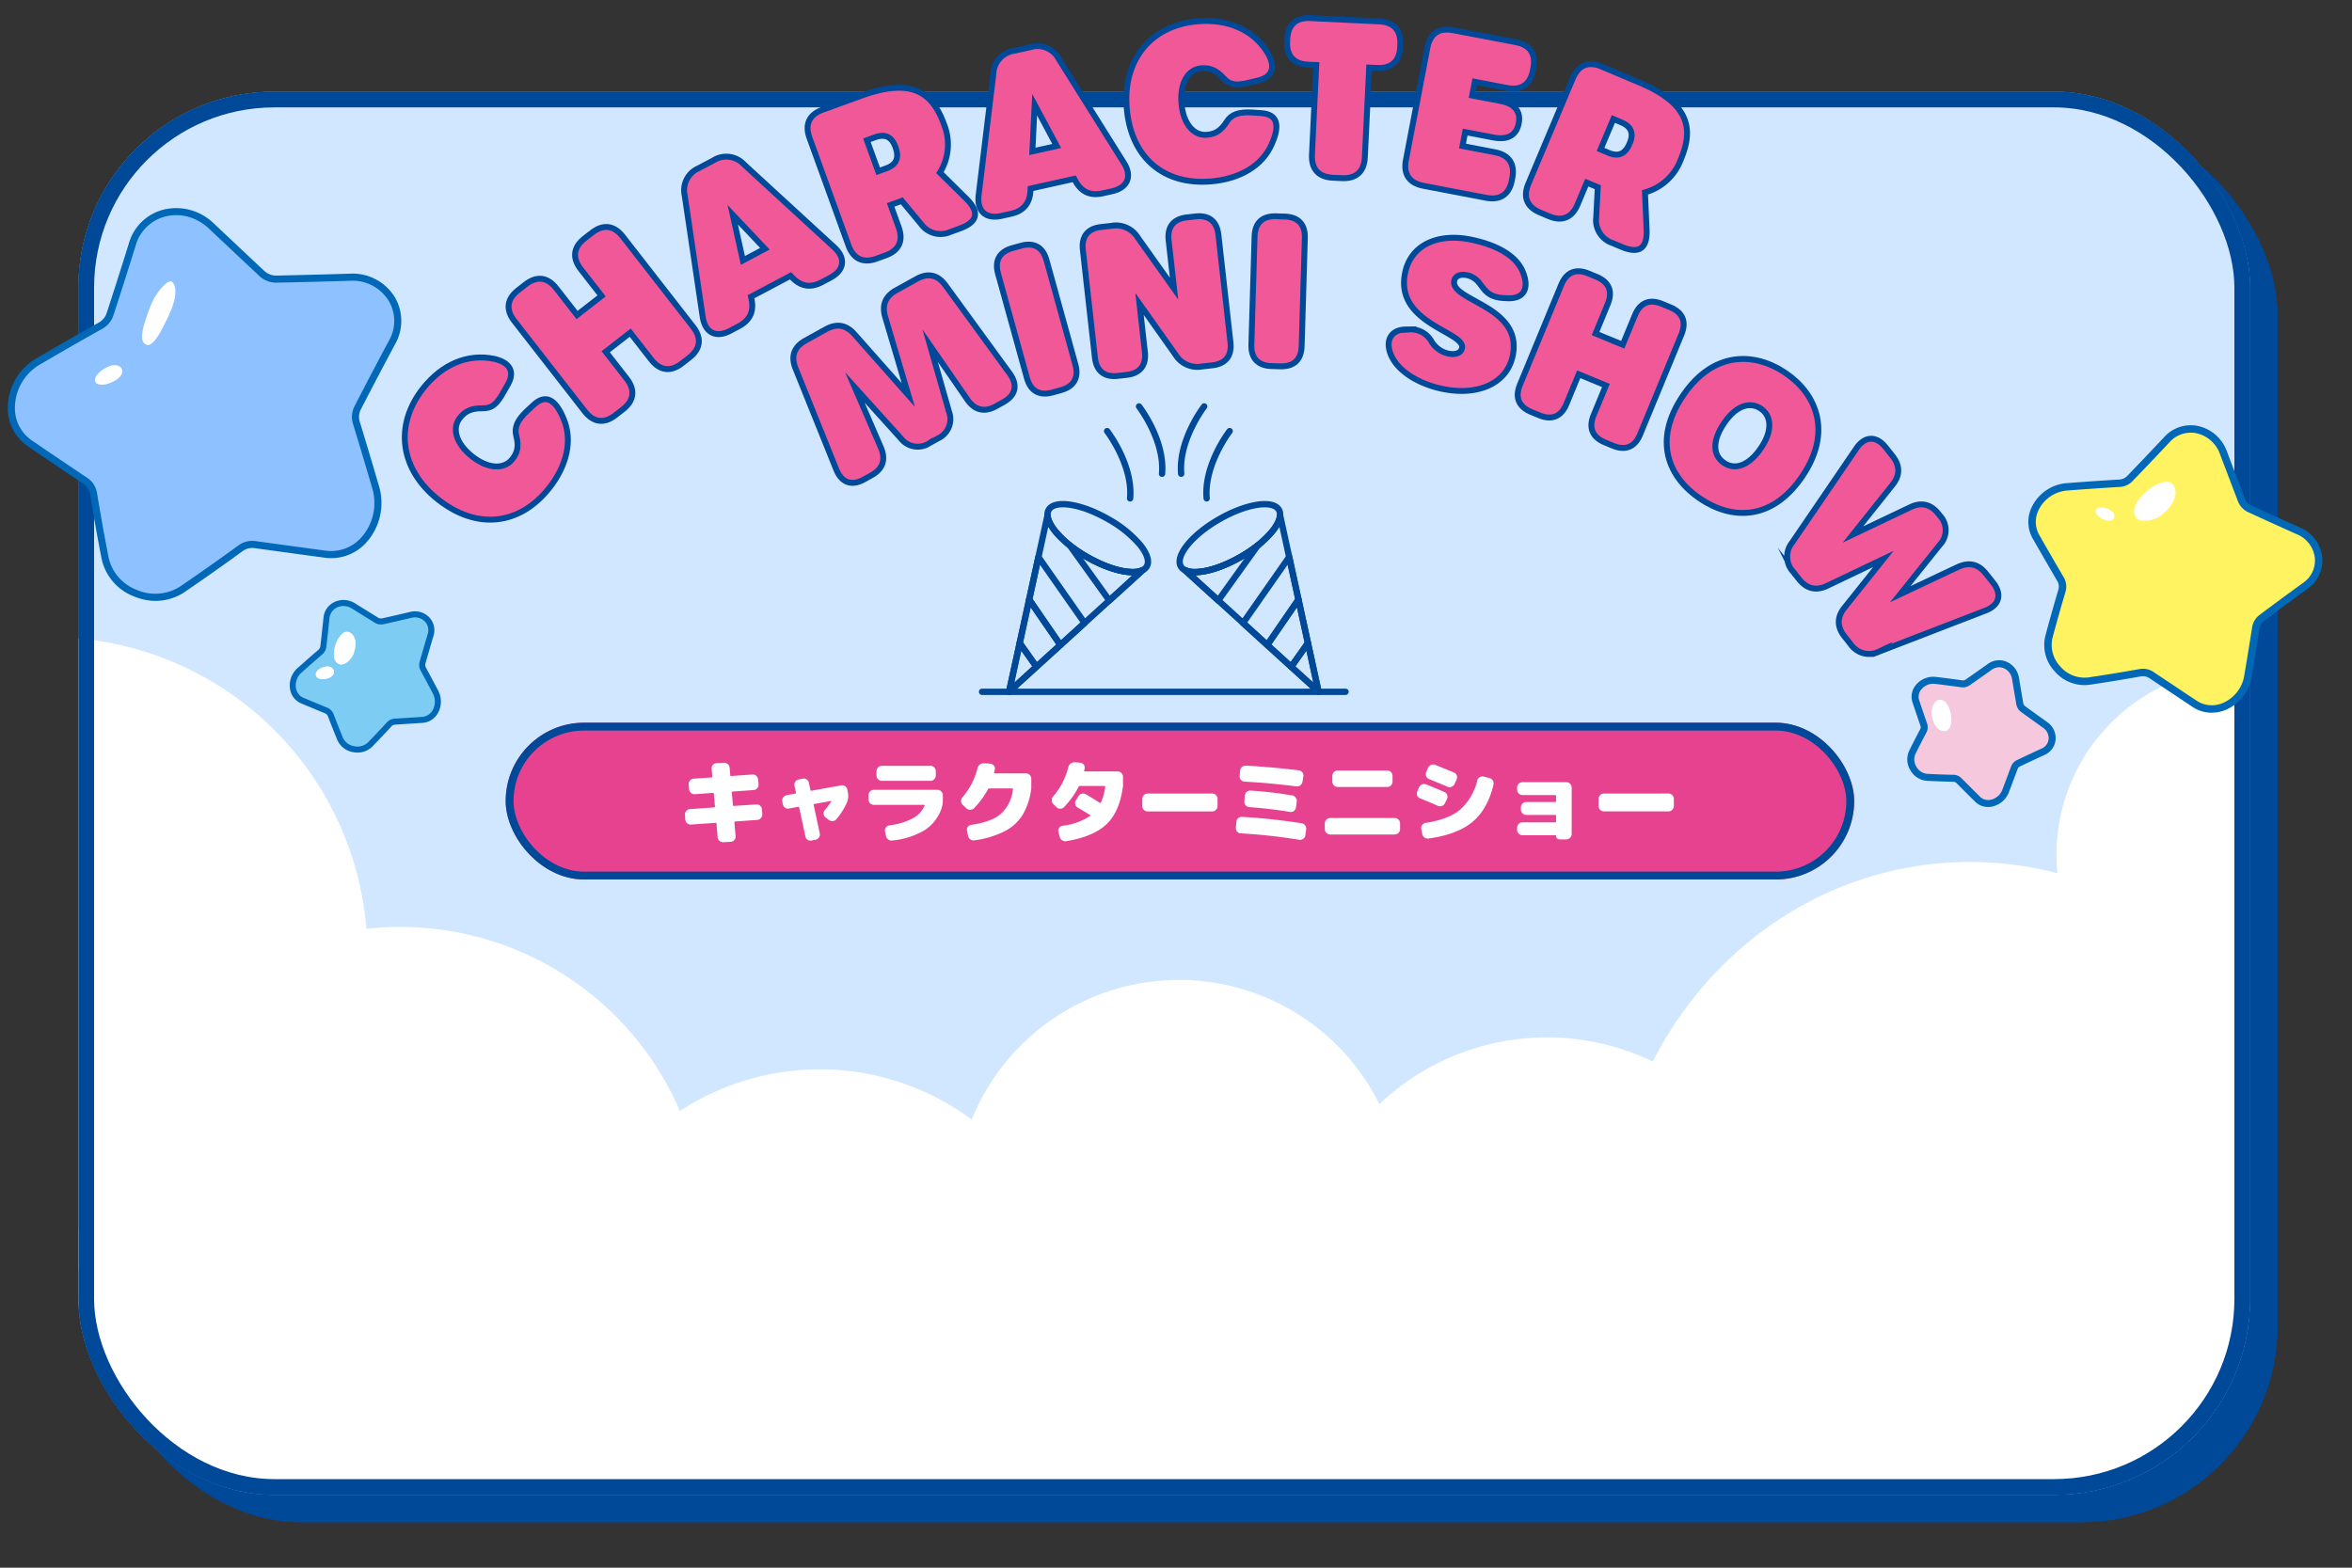 <svg xmlns="http://www.w3.org/2000/svg" xmlns:xlink="http://www.w3.org/1999/xlink" width="600" height="400" viewBox="0 0 600 400">
  <rect x="0" y="0" width="600" height="400" fill="#333333" stroke="none"/>
  <defs>
    <clipPath id="clip-path">
      <rect id="長方形_4049" data-name="長方形 4049" width="600" height="400" transform="translate(355 888)" fill="none" stroke="#707070" stroke-width="1" opacity="0"/>
    </clipPath>
    <clipPath id="clip-path-2">
      <rect id="長方形_3160" data-name="長方形 3160" width="553" height="358" rx="50" transform="translate(-1815 2514)" fill="none" stroke="#004898" stroke-width="3"/>
    </clipPath>
    <clipPath id="clip-path-3">
      <rect id="長方形_3179" data-name="長方形 3179" width="94.333" height="74.421" fill="none"/>
    </clipPath>
    <clipPath id="clip-path-4">
      <rect id="長方形_3181" data-name="長方形 3181" width="105.906" height="97.396" transform="translate(0 0)" fill="none"/>
    </clipPath>
    <clipPath id="clip-path-5">
      <rect id="長方形_3302" data-name="長方形 3302" width="408.033" height="163.74" fill="none"/>
    </clipPath>
  </defs>
  <g id="top_conts02_pc" transform="translate(-355 -888)" clip-path="url(#clip-path)">
    <g id="グループ_19040" data-name="グループ 19040">
      <g id="グループ_16603" data-name="グループ 16603" transform="translate(2200 -1603.6)">
        <g id="長方形_3158" data-name="長方形 3158" transform="translate(-1818 2522)" fill="#004898" stroke="#004898" stroke-width="3">
          <rect width="554" height="358" rx="50" stroke="none"/>
          <rect x="1.5" y="1.5" width="551" height="355" rx="48.5" fill="none"/>
        </g>
        <g id="長方形_3157" data-name="長方形 3157" transform="translate(-1825 2515)" fill="#d1e6ff" stroke="#004898" stroke-width="3">
          <rect width="554" height="358" rx="50" stroke="none"/>
          <rect x="1.5" y="1.5" width="551" height="355" rx="48.5" fill="none"/>
        </g>
        <g id="マスクグループ_2038" data-name="マスクグループ 2038" transform="translate(-10)" clip-path="url(#clip-path-2)">
          <g id="グループ_16602" data-name="グループ 16602" transform="translate(-1903.231 2063.628)">
            <path id="パス_14401" data-name="パス 14401" d="M161.966,671.533A80.983,80.983,0,1,1,80.983,590.55a80.983,80.983,0,0,1,80.983,80.983" fill="#fff"/>
            <path id="パス_14402" data-name="パス 14402" d="M247.995,742.116a77.625,77.625,0,1,1-77.625-77.625,77.625,77.625,0,0,1,77.625,77.625" fill="#fff"/>
            <path id="パス_14403" data-name="パス 14403" d="M207.23,791.547a69.978,69.978,0,1,1-69.978-69.978,69.978,69.978,0,0,1,69.978,69.978" fill="#fff"/>
            <path id="パス_14404" data-name="パス 14404" d="M433.614,816.941a69.978,69.978,0,1,1-69.978-69.978,69.978,69.978,0,0,1,69.978,69.978" fill="#fff"/>
            <path id="パス_14405" data-name="パス 14405" d="M314.749,821.8a69.978,69.978,0,1,1-69.978-69.978A69.978,69.978,0,0,1,314.749,821.8" fill="#fff"/>
            <path id="パス_14406" data-name="パス 14406" d="M342.454,765.941a65.122,65.122,0,1,1-65.122-65.122,65.122,65.122,0,0,1,65.122,65.122" fill="#fff"/>
            <path id="パス_14407" data-name="パス 14407" d="M426.06,735.057A57.059,57.059,0,1,1,369,678a57.059,57.059,0,0,1,57.059,57.059" fill="#fff"/>
            <path id="パス_14408" data-name="パス 14408" d="M662.343,743.713c0,52.913-41,95.809-91.57,95.809s-91.57-42.9-91.57-95.809,41-95.809,91.57-95.809,91.57,42.9,91.57,95.809" fill="#fff"/>
            <path id="パス_14409" data-name="パス 14409" d="M525.152,754.937a62.272,62.272,0,1,1-62.273-62.273,62.273,62.273,0,0,1,62.273,62.273" fill="#fff"/>
            <path id="パス_14410" data-name="パス 14410" d="M529.754,831.722a70.134,70.134,0,1,1-70.134-70.134,70.134,70.134,0,0,1,70.134,70.134" fill="#fff"/>
            <path id="パス_14411" data-name="パス 14411" d="M688.231,646.058a47.693,47.693,0,1,1-47.692-47.693,47.692,47.692,0,0,1,47.692,47.693" fill="#fff"/>
          </g>
        </g>
        <g id="長方形_3159" data-name="長方形 3159" transform="translate(-1825 2515)" fill="none" stroke="#004898" stroke-width="4">
          <rect width="554" height="358" rx="50" stroke="none"/>
          <rect x="2" y="2" width="550" height="354" rx="48" fill="none"/>
        </g>
      </g>
      <g id="長方形_3161" data-name="長方形 3161" transform="translate(484 1072.4)" fill="#e64290" stroke="#004898" stroke-width="2">
        <rect width="344" height="40" rx="20" stroke="none"/>
        <rect x="1" y="1" width="342" height="38" rx="19" fill="none"/>
      </g>
      <path id="パス_20667" data-name="パス 20667" d="M-106.632-6.888l.1,1.248a1.329,1.329,0,0,1-.348.972,1.35,1.35,0,0,1-.924.468l-5.664.408q-.192,0-.192.216l.312,3.552a1.232,1.232,0,0,1-.312.96,1.326,1.326,0,0,1-.912.456l-1.872.1a1.4,1.4,0,0,1-1.008-.348,1.332,1.332,0,0,1-.48-.924l-.288-3.48q0-.192-.24-.192l-6.24.432a1.321,1.321,0,0,1-1-.324,1.233,1.233,0,0,1-.468-.924l-.1-1.248a1.329,1.329,0,0,1,.348-.972,1.35,1.35,0,0,1,.924-.468l6.192-.432q.192,0,.192-.216L-118.9-10.9q0-.192-.216-.192l-4.656.336a1.329,1.329,0,0,1-.972-.348,1.35,1.35,0,0,1-.468-.924l-.1-1.224a1.3,1.3,0,0,1,.336-1,1.271,1.271,0,0,1,.936-.468l4.56-.312q.192,0,.192-.216l-.168-2.016a1.232,1.232,0,0,1,.312-.96,1.326,1.326,0,0,1,.912-.456l1.872-.1a1.4,1.4,0,0,1,1.008.348,1.332,1.332,0,0,1,.48.924l.168,1.92q0,.192.216.192l5.448-.384a1.329,1.329,0,0,1,.972.348,1.35,1.35,0,0,1,.468.924l.1,1.224a1.3,1.3,0,0,1-.336,1,1.271,1.271,0,0,1-.936.468l-5.376.384q-.168,0-.168.216l.288,3.264q0,.192.216.192l5.736-.384a1.284,1.284,0,0,1,.984.324A1.247,1.247,0,0,1-106.632-6.888ZM-84.84-11.9l.144.72a4.465,4.465,0,0,1-.288,2.616,17.721,17.721,0,0,1-2.64,4.176,1.312,1.312,0,0,1-.936.48,1.42,1.42,0,0,1-1.032-.312l-.816-.624a1.243,1.243,0,0,1-.492-.876,1.178,1.178,0,0,1,.3-.948A22.051,22.051,0,0,0-88.944-8.88q.048-.12-.1-.144l-4.248.768a.175.175,0,0,0-.144.24l1.56,7.248a1.306,1.306,0,0,1-.18,1.02A1.3,1.3,0,0,1-92.9.84l-1.032.216a1.306,1.306,0,0,1-1.02-.18,1.3,1.3,0,0,1-.588-.852l-1.584-7.392a.2.2,0,0,0-.264-.168l-2.352.432a1.293,1.293,0,0,1-1.008-.228,1.311,1.311,0,0,1-.552-.876l-.144-.72a1.269,1.269,0,0,1,.24-1.008,1.452,1.452,0,0,1,.888-.576l2.208-.408q.192-.048.168-.216l-.384-1.752a1.306,1.306,0,0,1,.18-1.02A1.3,1.3,0,0,1-97.3-14.5l1.032-.216a1.306,1.306,0,0,1,1.02.18,1.3,1.3,0,0,1,.588.852l.408,1.872q.048.216.24.168l7.608-1.368a1.293,1.293,0,0,1,1.008.228A1.311,1.311,0,0,1-84.84-11.9Zm22.992.024a1.314,1.314,0,0,1,.96.408,1.314,1.314,0,0,1,.408.96v1.1a7.133,7.133,0,0,1-.456,2.64,10.836,10.836,0,0,1-4.332,5.28,20.176,20.176,0,0,1-8.148,2.544A1.324,1.324,0,0,1-74.436.78,1.531,1.531,0,0,1-75-.144L-75.24-1.3A1.229,1.229,0,0,1-75-2.28a1.267,1.267,0,0,1,.888-.528,17.169,17.169,0,0,0,5.94-1.776,6.923,6.923,0,0,0,3.036-3.24.182.182,0,0,0-.012-.144.115.115,0,0,0-.108-.072H-78.072a1.314,1.314,0,0,1-.96-.408,1.314,1.314,0,0,1-.408-.96v-1.1a1.314,1.314,0,0,1,.408-.96,1.314,1.314,0,0,1,.96-.408ZM-76.032-18h12.384a1.314,1.314,0,0,1,.96.408,1.314,1.314,0,0,1,.408.96v1.1a1.314,1.314,0,0,1-.408.96,1.314,1.314,0,0,1-.96.408H-76.032a1.314,1.314,0,0,1-.96-.408,1.314,1.314,0,0,1-.408-.96v-1.1a1.314,1.314,0,0,1,.408-.96A1.314,1.314,0,0,1-76.032-18Zm36.744,1.92a1.314,1.314,0,0,1,.96.408,1.314,1.314,0,0,1,.408.96v2.472a17.5,17.5,0,0,1-2.172,6.7,11.669,11.669,0,0,1-4.572,4.212,24.508,24.508,0,0,1-7.752,2.34A1.344,1.344,0,0,1-53.46.768a1.436,1.436,0,0,1-.588-.888l-.264-1.32a1.269,1.269,0,0,1,.2-.972,1.161,1.161,0,0,1,.852-.516q5.184-.744,7.608-2.832A9.844,9.844,0,0,0-42.6-12.024q.048-.216-.168-.216h-5.856a.358.358,0,0,0-.312.192,23.117,23.117,0,0,1-3.528,4.824,1.466,1.466,0,0,1-.972.444,1.32,1.32,0,0,1-1-.348l-.936-.864a1.414,1.414,0,0,1-.456-.936,1.306,1.306,0,0,1,.312-.984A18.327,18.327,0,0,0-51.624-17.4a1.534,1.534,0,0,1,.588-.912,1.558,1.558,0,0,1,1.044-.336l1.584.1a1.35,1.35,0,0,1,.924.468,1.076,1.076,0,0,1,.276.948q-.048.288-.192.864-.048.192.168.192Zm23.4-.48a1.314,1.314,0,0,1,.96.408,1.314,1.314,0,0,1,.408.96v2.352q-.84,6.48-4.14,9.684t-10.332,4.38A1.408,1.408,0,0,1-30.048,1,1.475,1.475,0,0,1-30.672.12l-.336-1.32a1.17,1.17,0,0,1,.192-.972,1.282,1.282,0,0,1,.864-.54,15.932,15.932,0,0,0,7.056-2.5.1.1,0,0,0,.048-.1.163.163,0,0,0-.048-.12q-1.416-.888-3.168-1.9a1.249,1.249,0,0,1-.624-.816,1.3,1.3,0,0,1,.144-1.032l.648-1.056a1.381,1.381,0,0,1,.84-.636,1.26,1.26,0,0,1,1.032.132q1.608.912,3.6,2.184.192.1.264-.072a13.954,13.954,0,0,0,1.1-4.032.116.116,0,0,0-.048-.132.225.225,0,0,0-.144-.06h-6.288a.311.311,0,0,0-.288.168,22.518,22.518,0,0,1-3.72,5.208,1.29,1.29,0,0,1-.948.42,1.326,1.326,0,0,1-.972-.372l-.792-.768a1.345,1.345,0,0,1-.432-.96,1.429,1.429,0,0,1,.336-1.008,18.327,18.327,0,0,0,3.888-7.488,1.534,1.534,0,0,1,.588-.912,1.559,1.559,0,0,1,1.044-.336l1.344.1a1.35,1.35,0,0,1,.924.468,1.076,1.076,0,0,1,.276.948l-.12.6q-.048.216.144.216Zm24.12,5.64a1.314,1.314,0,0,1,.96.408,1.314,1.314,0,0,1,.408.96v1.824a1.314,1.314,0,0,1-.408.96,1.314,1.314,0,0,1-.96.408H-8.232a1.314,1.314,0,0,1-.96-.408,1.314,1.314,0,0,1-.408-.96V-9.552a1.314,1.314,0,0,1,.408-.96,1.314,1.314,0,0,1,.96-.408ZM31.08-3.336a1.311,1.311,0,0,1,.876.552,1.376,1.376,0,0,1,.252,1.008L31.992-.264a1.255,1.255,0,0,1-.54.888,1.3,1.3,0,0,1-1.02.24A144.656,144.656,0,0,0,15.5-.768a1.326,1.326,0,0,1-.912-.456,1.232,1.232,0,0,1-.312-.96L14.4-3.7a1.353,1.353,0,0,1,.48-.948,1.318,1.318,0,0,1,1.008-.324Q23.208-4.56,31.08-3.336Zm-2.424-7.1a1.341,1.341,0,0,1,.888.564,1.386,1.386,0,0,1,.264,1.02l-.216,1.512a1.227,1.227,0,0,1-.528.876,1.293,1.293,0,0,1-1.008.228Q22.824-7.1,17.688-7.464a1.35,1.35,0,0,1-.924-.468A1.247,1.247,0,0,1,16.44-8.9l.12-1.512a1.332,1.332,0,0,1,.48-.924,1.369,1.369,0,0,1,.984-.348A102.733,102.733,0,0,1,28.656-10.44Zm2.616-3.5a1.4,1.4,0,0,1-.552.9,1.322,1.322,0,0,1-1.008.276q-7.1-.888-13.224-1.2a1.369,1.369,0,0,1-.924-.456,1.212,1.212,0,0,1-.324-.96l.12-1.392a1.329,1.329,0,0,1,.468-.936,1.387,1.387,0,0,1,1-.336q6.768.36,13.488,1.2a1.365,1.365,0,0,1,.912.516,1.192,1.192,0,0,1,.264,1ZM40.248-16.8H52.872a1.314,1.314,0,0,1,.96.408,1.314,1.314,0,0,1,.408.96v1.464a1.314,1.314,0,0,1-.408.96,1.314,1.314,0,0,1-.96.408H40.248a1.314,1.314,0,0,1-.96-.408,1.314,1.314,0,0,1-.408-.96v-1.464a1.314,1.314,0,0,1,.408-.96A1.314,1.314,0,0,1,40.248-16.8ZM54.792-4.68a1.314,1.314,0,0,1,.96.408,1.314,1.314,0,0,1,.408.96v1.464a1.314,1.314,0,0,1-.408.96,1.314,1.314,0,0,1-.96.408H38.328a1.314,1.314,0,0,1-.96-.408,1.314,1.314,0,0,1-.408-.96V-3.312a1.314,1.314,0,0,1,.408-.96,1.314,1.314,0,0,1,.96-.408ZM78.96-14.88a1.36,1.36,0,0,1,.852.648,1.412,1.412,0,0,1,.18,1.056Q78.48-6.864,74.58-3.648t-11.2,4.2a1.324,1.324,0,0,1-1.02-.276,1.521,1.521,0,0,1-.564-.9L61.56-1.9a1.252,1.252,0,0,1,.228-.984,1.311,1.311,0,0,1,.876-.552q5.808-.888,8.8-3.36a14.51,14.51,0,0,0,4.4-7.488,1.283,1.283,0,0,1,.636-.828,1.308,1.308,0,0,1,1.02-.132ZM67.632-8.5a1.351,1.351,0,0,1-.78.732A1.341,1.341,0,0,1,65.784-7.8q-2.064-.912-4.536-1.9a1.228,1.228,0,0,1-.72-.732,1.326,1.326,0,0,1,.024-1.02l.432-1.032a1.448,1.448,0,0,1,.768-.756,1.312,1.312,0,0,1,1.056-.012q2.184.864,4.632,1.92a1.267,1.267,0,0,1,.732.744,1.255,1.255,0,0,1-.036,1.032Zm-2.52-9.744q2.832,1.128,4.8,1.968a1.226,1.226,0,0,1,.72.744,1.288,1.288,0,0,1-.048,1.032l-.528,1.152a1.364,1.364,0,0,1-.768.708,1.38,1.38,0,0,1-1.056-.012q-2.136-.936-4.68-1.968a1.273,1.273,0,0,1-.732-.72,1.321,1.321,0,0,1,.012-1.032l.456-1.1a1.448,1.448,0,0,1,.768-.756A1.312,1.312,0,0,1,65.112-18.24Zm33.456,4.416a1.314,1.314,0,0,1,.96.408,1.314,1.314,0,0,1,.408.96V-.6a1.314,1.314,0,0,1-.408.96,1.314,1.314,0,0,1-.96.408h-1.7A.881.881,0,0,1,96.216.5a.881.881,0,0,1-.264-.648.127.127,0,0,0-.144-.144H87.384a1.314,1.314,0,0,1-.96-.408,1.314,1.314,0,0,1-.408-.96v-.552a1.314,1.314,0,0,1,.408-.96,1.314,1.314,0,0,1,.96-.408H95.76q.192,0,.192-.216V-5.256q0-.216-.192-.216H88.344a1.314,1.314,0,0,1-.96-.408,1.314,1.314,0,0,1-.408-.96v-.552a1.314,1.314,0,0,1,.408-.96,1.314,1.314,0,0,1,.96-.408H95.76q.192,0,.192-.216V-10.32q0-.216-.192-.216H87.384a1.314,1.314,0,0,1-.96-.408,1.314,1.314,0,0,1-.408-.96v-.552a1.314,1.314,0,0,1,.408-.96,1.314,1.314,0,0,1,.96-.408Zm26.064,2.9a1.314,1.314,0,0,1,.96.408,1.314,1.314,0,0,1,.408.96v1.824a1.314,1.314,0,0,1-.408.96,1.314,1.314,0,0,1-.96.408H108.168a1.314,1.314,0,0,1-.96-.408,1.314,1.314,0,0,1-.408-.96V-9.552a1.314,1.314,0,0,1,.408-.96,1.314,1.314,0,0,1,.96-.408Z" transform="translate(656 1101.4)" fill="#fff"/>
      <g id="グループ_16640" data-name="グループ 16640" transform="translate(604.725 990.901)">
        <g id="グループ_16639" data-name="グループ 16639" transform="translate(0 0)" clip-path="url(#clip-path-3)">
          <path id="パス_14946" data-name="パス 14946" d="M7.226,72.477a.807.807,0,0,1-.787-.978l9.807-45.01a.806.806,0,0,1,1.592.132c.117,2.261,3.465,6.414,9.637,9.976,4.085,2.357,8.294,3.764,11.261,3.764a4.975,4.975,0,0,0,2.2-.411.806.806,0,0,1,.907,1.315l-34.076,31a.8.8,0,0,1-.543.21M17.219,29.6,8.552,69.375l30.12-27.4c-3.233-.018-7.713-1.5-12-3.979-4.421-2.553-7.847-5.647-9.45-8.4" transform="translate(0.473 1.903)" fill="#004898"/>
          <path id="パス_14947" data-name="パス 14947" d="M38.068,42.168h0c-3.238,0-7.749-1.487-12.072-3.979a30.348,30.348,0,0,1-8.257-6.7c-2.065-2.547-2.7-4.826-1.78-6.415.487-.844,1.63-1.851,4.308-1.851,3.238,0,7.752,1.488,12.074,3.979A30.37,30.37,0,0,1,40.6,33.9c2.063,2.547,2.695,4.826,1.775,6.415-.487.845-1.631,1.85-4.305,1.85m-17.8-17.33c-1.489,0-2.523.37-2.911,1.044-.544.944.068,2.66,1.635,4.594A28.711,28.711,0,0,0,26.8,36.791c4.089,2.357,8.3,3.764,11.266,3.765,1.487,0,2.521-.371,2.911-1.045.545-.943-.067-2.66-1.633-4.593A28.731,28.731,0,0,0,31.536,28.6c-4.088-2.358-8.3-3.765-11.268-3.765" transform="translate(1.144 1.709)" fill="#004898"/>
          <path id="パス_14948" data-name="パス 14948" d="M7.226,70.24a.785.785,0,0,1-.4-.108.806.806,0,0,1-.384-.869l2.7-12.39a.806.806,0,0,1,1.445-.3l4.276,6.047a.806.806,0,0,1-.116,1.062L7.769,70.029a.8.8,0,0,1-.543.21M10.325,59,8.552,67.139l4.58-4.167Z" transform="translate(0.473 4.139)" fill="#004898"/>
          <path id="パス_14949" data-name="パス 14949" d="M14.016,64.658a.788.788,0,0,1-.087-.005.805.805,0,0,1-.571-.336L9.082,58.271a.8.8,0,0,1-.129-.638l2.419-11.1a.806.806,0,0,1,1.452-.285L20.79,57.834a.807.807,0,0,1-.121,1.053l-6.109,5.56a.805.805,0,0,1-.543.21M10.6,57.629l3.545,5.012,4.915-4.473L12.549,48.7Z" transform="translate(0.658 3.378)" fill="#004898"/>
          <path id="パス_14950" data-name="パス 14950" d="M19.959,59.842c-.03,0-.061,0-.093-.006a.8.8,0,0,1-.571-.344L11.329,47.91a.807.807,0,0,1-.122-.627l2.36-10.856a.806.806,0,0,1,1.448-.292L26.787,52.963a.808.808,0,0,1-.118,1.059L20.5,59.632a.812.812,0,0,1-.543.209m-7.1-12.558L20.1,57.818l4.959-4.512L14.751,38.571Z" transform="translate(0.823 2.634)" fill="#004898"/>
          <path id="パス_14951" data-name="パス 14951" d="M31.738,48.687a.736.736,0,0,1-.083,0,.807.807,0,0,1-.571-.331l-10.1-14.066a.806.806,0,0,1,1.154-1.1,34.6,34.6,0,0,0,4.27,2.887c4.086,2.358,8.3,3.765,11.263,3.765a4.972,4.972,0,0,0,2.2-.412.807.807,0,0,1,.908,1.316l-8.5,7.737a.8.8,0,0,1-.544.21M25,37.112l6.865,9.563,5.745-5.228c-3.234-.018-7.713-1.5-12-3.979q-.3-.176-.606-.355" transform="translate(1.534 2.429)" fill="#004898"/>
          <path id="パス_14952" data-name="パス 14952" d="M83.087,72.476a.8.8,0,0,1-.542-.209l-34.087-31a.808.808,0,0,1,.91-1.316,4.962,4.962,0,0,0,2.2.412c2.965,0,7.179-1.409,11.27-3.765,6.162-3.556,9.512-7.712,9.636-9.979a.807.807,0,0,1,1.593-.128L83.874,71.5a.8.8,0,0,1-.787.977m-31.452-30.5,30.126,27.4L73.093,29.593c-1.6,2.751-5.029,5.851-9.449,8.4-4.3,2.476-8.778,3.959-12.009,3.979" transform="translate(3.547 1.902)" fill="#004898"/>
          <path id="パス_14953" data-name="パス 14953" d="M51.662,42.168c-2.678,0-3.821-1.007-4.307-1.85-1.807-3.134,2.508-8.77,10.037-13.114,4.318-2.491,8.83-3.979,12.068-3.979,2.678,0,3.821,1.007,4.309,1.85.919,1.59.288,3.869-1.778,6.416a30.349,30.349,0,0,1-8.256,6.7c-4.321,2.492-8.836,3.979-12.074,3.979m17.8-17.33c-2.967,0-7.178,1.407-11.262,3.765-6.96,4.012-10.564,8.97-9.447,10.909.388.673,1.423,1.045,2.911,1.045,2.967,0,7.181-1.409,11.268-3.765a28.714,28.714,0,0,0,7.809-6.316c1.567-1.934,2.178-3.65,1.633-4.593-.389-.674-1.424-1.045-2.913-1.045" transform="translate(3.455 1.709)" fill="#004898"/>
          <path id="パス_14954" data-name="パス 14954" d="M81.228,70.241a.8.8,0,0,1-.542-.21l-6.975-6.344a.8.8,0,0,1-.117-1.061l4.272-6.048a.806.806,0,0,1,1.447.294L82,69.183a.848.848,0,0,1,.039.251.805.805,0,0,1-.805.806Zm-5.906-7.267,4.58,4.166L78.128,59Z" transform="translate(5.406 4.139)" fill="#004898"/>
          <path id="パス_14955" data-name="パス 14955" d="M74.672,64.658a.805.805,0,0,1-.543-.21l-6.108-5.56a.805.805,0,0,1-.121-1.053l7.966-11.582a.806.806,0,0,1,1.452.285l2.415,11.1a.8.8,0,0,1-.13.636l-4.271,6.048a.81.81,0,0,1-.572.336.757.757,0,0,1-.087.005m-5.046-6.49,4.913,4.473,3.542-5.012L76.139,48.7Z" transform="translate(4.987 3.378)" fill="#004898"/>
          <path id="パス_14956" data-name="パス 14956" d="M68.987,59.842a.809.809,0,0,1-.542-.209l-6.175-5.611a.806.806,0,0,1-.117-1.059l11.77-16.829a.806.806,0,0,1,1.449.29l2.369,10.856a.81.81,0,0,1-.123.629L69.65,59.492a.8.8,0,0,1-.57.344.933.933,0,0,1-.093.006m-5.108-6.536,4.966,4.512,7.246-10.534-1.9-8.717Z" transform="translate(4.564 2.634)" fill="#004898"/>
          <path id="パス_14957" data-name="パス 14957" d="M57.513,48.687a.8.8,0,0,1-.542-.209l-8.513-7.738a.808.808,0,0,1,.91-1.316,4.965,4.965,0,0,0,2.2.412c2.967,0,7.181-1.409,11.27-3.765A34.888,34.888,0,0,0,67.1,33.185a.806.806,0,0,1,1.157,1.1L58.168,48.351a.808.808,0,0,1-.57.332.761.761,0,0,1-.085,0m-5.877-7.24,5.749,5.228,6.856-9.559c-.2.119-.4.236-.6.352-4.293,2.476-8.775,3.959-12.008,3.979" transform="translate(3.547 2.429)" fill="#004898"/>
          <path id="パス_14958" data-name="パス 14958" d="M36.387,24.634c-.023,0-.046,0-.07,0a.8.8,0,0,1-.732-.873c.714-8.183-5.642-16.521-5.706-16.6a.807.807,0,0,1,1.278-.986c.278.359,6.8,8.913,6.034,17.729a.806.806,0,0,1-.8.736" transform="translate(2.187 0.431)" fill="#004898"/>
          <path id="パス_14959" data-name="パス 14959" d="M54.172,24.634a.807.807,0,0,1-.8-.735c-.778-8.817,5.752-17.372,6.031-17.73a.806.806,0,1,1,1.277.986c-.065.084-6.424,8.421-5.7,16.6a.806.806,0,0,1-.732.873c-.025,0-.049,0-.072,0" transform="translate(3.923 0.431)" fill="#004898"/>
          <path id="パス_14960" data-name="パス 14960" d="M48.117,18.787a.806.806,0,0,1-.8-.736C46.541,9.234,53.072.673,53.35.312a.806.806,0,1,1,1.275.986c-.063.084-6.422,8.431-5.7,16.613a.807.807,0,0,1-.733.873q-.035,0-.071,0" transform="translate(3.478 0)" fill="#004898"/>
          <path id="パス_14961" data-name="パス 14961" d="M43.968,18.787c-.023,0-.047,0-.071,0a.807.807,0,0,1-.733-.873c.724-8.195-5.635-16.529-5.7-16.613A.806.806,0,0,1,38.741.312c.279.361,6.809,8.922,6.03,17.739a.806.806,0,0,1-.8.735" transform="translate(2.745 0)" fill="#004898"/>
          <path id="パス_14962" data-name="パス 14962" d="M93.527,69.43H.805a.806.806,0,0,1,0-1.613H93.527a.806.806,0,0,1,0,1.613" transform="translate(0 4.991)" fill="#004898"/>
        </g>
      </g>
      <g id="グループ_16644" data-name="グループ 16644" transform="translate(841.546 996.504)">
        <g id="グループ_16643" data-name="グループ 16643" clip-path="url(#clip-path-4)">
          <path id="パス_14971" data-name="パス 14971" d="M103.482,33.9a6.946,6.946,0,0,0-4.221-5.592c-4.183-1.871-8.36-3.776-12.519-5.682a5.586,5.586,0,0,1-2.857-3.068Q81.582,13.55,79.293,7.5a7.742,7.742,0,0,0-5.677-4.981,6.762,6.762,0,0,0-6.333,2.144l0,0c-3.086,3.291-6.247,6.609-9.444,9.925a5.394,5.394,0,0,1-3.561,1.648c-4.425.259-8.977.571-13.53.927a8.375,8.375,0,0,0-6.659,4.424,6.307,6.307,0,0,0,.017,6.17Q37.156,33.1,40.379,38.6a5.147,5.147,0,0,1,.463,4.055c-1.252,4.218-2.336,8.062-3.313,11.752a7.443,7.443,0,0,0,1.854,6.773,7.641,7.641,0,0,0,6.7,2.674c4.14-.607,8.539-1.326,13.071-2.136a5.712,5.712,0,0,1,.988-.087,5.2,5.2,0,0,1,2.9.868l2.133,1.423q4.512,3.01,8.9,5.929a6.552,6.552,0,0,0,6.323.519,8.68,8.68,0,0,0,5.051-6.441q1.062-6.244,2.039-12.483a5.355,5.355,0,0,1,2.054-3.431c3.718-2.778,7.441-5.527,11.143-8.208a6.392,6.392,0,0,0,2.792-5.911m-53.3-9.29c-4.371-1.656-2.775-5.553,1.544-3.541,2.87,1.337,1.672,4.759-1.544,3.541M64.9,23.5c-1.6,1.23-5.476,2.21-6.909.347-1.386-1.8-.431-4.392,2.4-7.078,2.1-1.988,5.97-3.942,7.656-2.056S69.212,20.2,64.9,23.5" fill="#fff362" stroke="#fff362" stroke-width="1"/>
          <path id="パス_14972" data-name="パス 14972" d="M105.863,33.662a9.306,9.306,0,0,0-5.62-7.535c-4.18-1.87-8.35-3.774-12.5-5.677A3.181,3.181,0,0,1,86.119,18.7q-2.3-6-4.587-12.05a10.12,10.12,0,0,0-7.46-6.48,9.107,9.107,0,0,0-8.54,2.862c-3.078,3.28-6.23,6.59-9.419,9.9a3.037,3.037,0,0,1-1.98.92c-4.438.262-9.005.574-13.585.931a10.8,10.8,0,0,0-8.585,5.707,8.643,8.643,0,0,0,.067,8.467c2.035,3.558,4.139,7.183,6.283,10.857a2.752,2.752,0,0,1,.235,2.165C37.289,46.218,36.2,50.085,35.215,53.8a9.82,9.82,0,0,0,2.38,8.976,10.03,10.03,0,0,0,8.827,3.452c4.171-.611,8.6-1.334,13.149-2.148a2.931,2.931,0,0,1,2.145.415l2.133,1.422q4.518,3.014,8.9,5.929a8.723,8.723,0,0,0,4.9,1.5,9.436,9.436,0,0,0,3.688-.768,11.108,11.108,0,0,0,6.477-8.235q1.063-6.273,2.043-12.522a2.938,2.938,0,0,1,1.124-1.885c3.707-2.772,7.42-5.514,11.108-8.184a8.839,8.839,0,0,0,3.774-8.091M87.493,51.451q-.975,6.234-2.039,12.483a8.681,8.681,0,0,1-5.05,6.441,6.557,6.557,0,0,1-6.324-.519q-4.382-2.909-8.9-5.929L63.046,62.5a5.208,5.208,0,0,0-2.906-.868,5.615,5.615,0,0,0-.988.087c-4.532.81-8.931,1.529-13.07,2.135a7.639,7.639,0,0,1-6.7-2.673,7.446,7.446,0,0,1-1.854-6.774c.977-3.69,2.061-7.533,3.313-11.751A5.15,5.15,0,0,0,40.38,38.6Q37.168,33.1,34.1,27.762a6.3,6.3,0,0,1-.016-6.17,8.377,8.377,0,0,1,6.658-4.425c4.553-.355,9.1-.667,13.53-.926a5.394,5.394,0,0,0,3.561-1.648c3.2-3.316,6.358-6.634,9.444-9.925l0,0a6.762,6.762,0,0,1,6.333-2.144A7.742,7.742,0,0,1,79.293,7.5q2.28,6.045,4.592,12.056a5.585,5.585,0,0,0,2.857,3.069c4.159,1.9,8.336,3.81,12.519,5.682a6.946,6.946,0,0,1,4.221,5.592,6.392,6.392,0,0,1-2.792,5.911c-3.7,2.681-7.425,5.429-11.143,8.208a5.355,5.355,0,0,0-2.054,3.431" fill="#0068b6"/>
          <path id="パス_14973" data-name="パス 14973" d="M60.4,16.772c-2.83,2.686-3.784,5.276-2.4,7.078,1.433,1.864,5.305.883,6.909-.346,4.307-3.3,4.831-6.9,3.146-8.788s-5.561.068-7.656,2.056" fill="#fff"/>
          <path id="パス_14974" data-name="パス 14974" d="M51.725,21.07c-4.319-2.012-5.915,1.884-1.544,3.54,3.216,1.218,4.414-2.2,1.544-3.54" fill="#fff"/>
          <path id="パス_14975" data-name="パス 14975" d="M34.27,82.493a2.927,2.927,0,0,0,1.789-2.4,3.2,3.2,0,0,0-1.409-2.905q-2.814-2-5.612-4.035a3.1,3.1,0,0,1-1.223-1.98l-.053-.319q-.514-3.028-1.021-6.077a3.6,3.6,0,0,0-2.13-2.792,3.111,3.111,0,0,0-3.051.4l0,0c-1.846,1.318-3.732,2.643-5.636,3.963a3.027,3.027,0,0,1-2.125.511q-3.366-.47-6.752-.875a3.745,3.745,0,0,0-.422-.024A3.915,3.915,0,0,0,3.589,67.4a2.878,2.878,0,0,0-.55,2.765c.651,1.954,1.332,3.944,2.025,5.961a2.885,2.885,0,0,1-.19,2.276c-1.022,1.934-1.933,3.72-2.786,5.457a3.453,3.453,0,0,0,.235,3.244,3.548,3.548,0,0,0,2.8,1.835c2.1.108,4.332.187,6.64.234a2.956,2.956,0,0,1,2.043.854l.958.959q1.9,1.9,3.757,3.75a2.973,2.973,0,0,0,2.8.8,4.073,4.073,0,0,0,2.912-2.5q1.132-2.967,2.231-5.945a2.97,2.97,0,0,1,1.5-1.652q3.161-1.507,6.3-2.95M9.808,78c-1.479.3-3.174-1.054-3.578-4.267-.15-1.2.512-3.487,1.9-3.663,1.346-.171,2.392,1.1,2.922,3.367.393,1.679.232,4.263-1.247,4.563" fill="#f6c8dd"/>
          <path id="パス_14976" data-name="パス 14976" d="M35.688,75.732q-2.811-2-5.6-4.028a1.3,1.3,0,0,1-.508-.834l-.055-.318c-.342-2.016-.686-4.041-1.02-6.071a5.375,5.375,0,0,0-3.214-4.151,4.863,4.863,0,0,0-4.773.6c-1.838,1.313-3.716,2.633-5.612,3.947a1.231,1.231,0,0,1-.861.21q-3.381-.474-6.794-.88A5.724,5.724,0,0,0,2.2,66.281a4.638,4.638,0,0,0-.851,4.456C2,72.692,2.679,74.686,3.374,76.709a1.085,1.085,0,0,1-.08.86c-1.029,1.95-1.949,3.751-2.81,5.507a5.224,5.224,0,0,0,.3,4.932A5.329,5.329,0,0,0,5.03,90.724c2.12.109,4.375.188,6.7.237a1.168,1.168,0,0,1,.816.33l.959.958q1.9,1.908,3.755,3.75a4.689,4.689,0,0,0,3.368,1.4,5.25,5.25,0,0,0,1.057-.11,5.881,5.881,0,0,0,4.217-3.6q1.143-2.989,2.242-5.974a1.182,1.182,0,0,1,.591-.656c2.1-1,4.2-1.984,6.276-2.936a4.731,4.731,0,0,0,2.826-3.853,4.966,4.966,0,0,0-2.149-4.534M26.467,87.1q-1.092,2.975-2.231,5.945a4.073,4.073,0,0,1-2.912,2.5,2.973,2.973,0,0,1-2.8-.8q-1.851-1.842-3.757-3.75l-.958-.96a2.959,2.959,0,0,0-2.043-.853c-2.308-.048-4.543-.126-6.64-.235a3.547,3.547,0,0,1-2.8-1.834,3.453,3.453,0,0,1-.235-3.244c.854-1.737,1.765-3.523,2.786-5.457a2.885,2.885,0,0,0,.19-2.276c-.693-2.018-1.374-4.007-2.025-5.961A2.875,2.875,0,0,1,3.59,67.4,3.911,3.911,0,0,1,6.622,65.96a3.73,3.73,0,0,1,.422.023q3.387.406,6.752.875a3.016,3.016,0,0,0,2.125-.511c1.9-1.319,3.79-2.644,5.636-3.963l0,0a3.109,3.109,0,0,1,3.05-.4,3.6,3.6,0,0,1,2.13,2.792q.5,3.043,1.021,6.076l.053.319a3.1,3.1,0,0,0,1.223,1.981q2.794,2.026,5.612,4.035a3.2,3.2,0,0,1,1.409,2.905,2.927,2.927,0,0,1-1.789,2.4q-3.135,1.437-6.3,2.949a2.979,2.979,0,0,0-1.5,1.653" fill="#0068b6"/>
          <path id="パス_14977" data-name="パス 14977" d="M8.133,70.064c-1.392.176-2.053,2.466-1.9,3.663.4,3.213,2.1,4.567,3.578,4.267s1.64-2.884,1.247-4.562c-.53-2.267-1.576-3.539-2.922-3.368" fill="#fff"/>
          <path id="パス_17717" data-name="パス 17717" d="M103.482,33.9a6.946,6.946,0,0,0-4.221-5.592c-4.183-1.871-8.36-3.776-12.519-5.682a5.586,5.586,0,0,1-2.857-3.068Q81.582,13.55,79.293,7.5a7.742,7.742,0,0,0-5.677-4.981,6.762,6.762,0,0,0-6.333,2.144l0,0c-3.086,3.291-6.247,6.609-9.444,9.925a5.394,5.394,0,0,1-3.561,1.648c-4.425.259-8.977.571-13.53.927a8.375,8.375,0,0,0-6.659,4.424,6.307,6.307,0,0,0,.017,6.17Q37.156,33.1,40.379,38.6a5.147,5.147,0,0,1,.463,4.055c-1.252,4.218-2.336,8.062-3.313,11.752a7.443,7.443,0,0,0,1.854,6.773,7.641,7.641,0,0,0,6.7,2.674c4.14-.607,8.539-1.326,13.071-2.136a5.712,5.712,0,0,1,.988-.087,5.2,5.2,0,0,1,2.9.868l2.133,1.423q4.512,3.01,8.9,5.929a6.552,6.552,0,0,0,6.323.519,8.68,8.68,0,0,0,5.051-6.441q1.062-6.244,2.039-12.483a5.355,5.355,0,0,1,2.054-3.431c3.718-2.778,7.441-5.527,11.143-8.208a6.392,6.392,0,0,0,2.792-5.911m-53.3-9.29c-4.371-1.656-2.775-5.553,1.544-3.541,2.87,1.337,1.672,4.759-1.544,3.541M64.9,23.5c-1.6,1.23-5.476,2.21-6.909.347-1.386-1.8-.431-4.392,2.4-7.078,2.1-1.988,5.97-3.942,7.656-2.056S69.212,20.2,64.9,23.5" fill="#fff362" stroke="#fff362" stroke-width="1"/>
        </g>
      </g>
      <g id="グループ_17115" data-name="グループ 17115" transform="translate(457.513 891.852)">
        <g id="グループ_17114" data-name="グループ 17114" clip-path="url(#clip-path-5)">
          <path id="パス_15616" data-name="パス 15616" d="M9.213,123.578C-.543,115.846-1.95,104.545,5.437,95.226c4.854-6.124,11.42-8.97,18.225-7.492,4.006.967,5.194,3.333,3.378,6.524l-1.09,1.914c-1.773,3.224-3.015,4.163-5.36,4.156-2.746-.04-4.374.665-5.761,2.414-2.184,2.757-.937,6.665,3.087,9.856,3.981,3.155,8.106,3.433,10.256.72,1.388-1.749,1.667-3.451,1.019-5.958-.568-2.16.288-4.047,2.8-6.4l1.615-1.5c2.977-2.768,5.538-1.594,7.635,3.489,2.388,5.525.834,12.057-3.673,17.744-7.525,9.493-18.42,10.758-28.351,2.887" fill="#f15898"/>
          <path id="パス_15617" data-name="パス 15617" d="M9.213,123.578C-.543,115.846-1.95,104.545,5.437,95.226c4.854-6.124,11.42-8.97,18.225-7.492,4.006.967,5.194,3.333,3.378,6.524l-1.09,1.914c-1.773,3.224-3.015,4.163-5.36,4.156-2.746-.04-4.374.665-5.761,2.414-2.184,2.757-.937,6.665,3.087,9.856,3.981,3.155,8.106,3.433,10.256.72,1.388-1.749,1.667-3.451,1.019-5.958-.568-2.16.288-4.047,2.8-6.4l1.615-1.5c2.977-2.768,5.538-1.594,7.635,3.489,2.388,5.525.834,12.057-3.673,17.744C30.039,130.184,19.144,131.449,9.213,123.578Z" fill="none" stroke="#004898" stroke-miterlimit="10" stroke-width="1.5"/>
          <path id="パス_15618" data-name="パス 15618" d="M46.656,101.108,28.68,78.03c-2.229-2.862-1.888-5.6.974-7.833l1.894-1.476c2.863-2.23,5.6-1.889,7.835.974L44.7,76.521l6.253-4.871-5.317-6.827c-2.229-2.862-1.889-5.6.973-7.834l1.9-1.476c2.862-2.229,5.6-1.888,7.834.974L74.314,79.564c2.23,2.863,1.889,5.606-.974,7.835l-1.894,1.475c-2.862,2.23-5.6,1.889-7.834-.973L58.26,81.03,52.007,85.9l5.351,6.869c2.23,2.863,1.889,5.606-.973,7.835l-1.894,1.476c-2.862,2.229-5.6,1.888-7.835-.974" fill="#f15898"/>
          <path id="パス_15619" data-name="パス 15619" d="M46.656,101.108,28.68,78.03c-2.229-2.862-1.888-5.6.974-7.833l1.894-1.476c2.863-2.23,5.6-1.889,7.835.974L44.7,76.521l6.253-4.871-5.317-6.827c-2.229-2.862-1.889-5.6.973-7.834l1.9-1.476c2.862-2.229,5.6-1.888,7.834.974L74.314,79.564c2.23,2.863,1.889,5.606-.974,7.835l-1.894,1.475c-2.862,2.23-5.6,1.889-7.834-.973L58.26,81.03,52.007,85.9l5.351,6.869c2.23,2.863,1.889,5.606-.973,7.835l-1.894,1.476C51.629,104.311,48.886,103.97,46.656,101.108Z" fill="none" stroke="#004898" stroke-miterlimit="10" stroke-width="1.5"/>
          <path id="パス_15620" data-name="パス 15620" d="M110.281,59.226c3.037,2.749,2.613,5.881-.987,7.79l-2.121,1.124c-2.91,1.543-5.392,1.153-7.7-1.29l-.318-.337-10.09,5.35.1.451c.726,3.28-.343,5.552-3.253,7.095l-2.17,1.15c-3.6,1.91-6.382.477-7-3.553L72.162,46.074a6.1,6.1,0,0,1,3.5-6.976l3.847-2.039a6.1,6.1,0,0,1,7.741,1.015l23.028,21.152Zm-17.66.391-8.207-8.665L87,62.6Z" fill="#f15898"/>
          <path id="パス_15621" data-name="パス 15621" d="M110.281,59.226c3.037,2.749,2.613,5.881-.987,7.79l-2.121,1.124c-2.91,1.543-5.392,1.153-7.7-1.29l-.318-.337-10.09,5.35.1.451c.726,3.28-.343,5.552-3.253,7.095l-2.17,1.15c-3.6,1.91-6.382.477-7-3.553L72.162,46.074a6.1,6.1,0,0,1,3.5-6.976l3.847-2.039a6.1,6.1,0,0,1,7.741,1.015l23.028,21.152Zm-17.66.391-8.207-8.665L87,62.6Z" fill="none" stroke="#004898" stroke-miterlimit="10" stroke-width="1.5"/>
          <path id="パス_15622" data-name="パス 15622" d="M143.993,46.85c3.372,3.337,3.03,5.908-1.695,7.62l-2.361.855a6.139,6.139,0,0,1-7.5-2.031l-4.9-5.9c-.247.1-.5.19-.756.283l-2.1.761,2.073,5.72c1.236,3.412.064,5.915-3.348,7.151l-2.309.837c-3.412,1.235-5.915.064-7.15-3.348l-9.963-27.5c-1.236-3.412-.064-5.915,3.347-7.15l9.921-3.594c13.332-4.829,18.267-.383,21.062,7.332A13.656,13.656,0,0,1,137.27,40.2Zm-20.386-7.756c3.149-1.141,3.057-3.363,2.315-5.41-.7-1.943-2.036-3.656-5.185-2.516l-2.1.761,2.872,7.926Z" fill="#f15898"/>
          <path id="パス_15623" data-name="パス 15623" d="M143.993,46.85c3.372,3.337,3.03,5.908-1.695,7.62l-2.361.855a6.139,6.139,0,0,1-7.5-2.031l-4.9-5.9c-.247.1-.5.19-.756.283l-2.1.761,2.073,5.72c1.236,3.412.064,5.915-3.348,7.151l-2.309.837c-3.412,1.235-5.915.064-7.15-3.348l-9.963-27.5c-1.236-3.412-.064-5.915,3.347-7.15l9.921-3.594c13.332-4.829,18.267-.383,21.062,7.332A13.656,13.656,0,0,1,137.27,40.2Zm-20.386-7.756c3.149-1.141,3.057-3.363,2.315-5.41-.7-1.943-2.036-3.656-5.185-2.516l-2.1.761,2.872,7.926Z" fill="none" stroke="#004898" stroke-miterlimit="10" stroke-width="1.5"/>
          <path id="パス_15624" data-name="パス 15624" d="M184.185,37.693c2.2,3.456.962,6.364-3.015,7.251l-2.343.523c-3.214.717-5.5-.317-7.081-3.282l-.217-.41-11.147,2.487-.021.462c-.167,3.354-1.8,5.263-5.015,5.98l-2.4.534c-3.977.887-6.279-1.23-5.81-5.281l3.771-31.04a6.105,6.105,0,0,1,5.228-5.8l4.25-.948a6.1,6.1,0,0,1,7.2,3.028l16.6,26.495Zm-17.133-4.3-5.619-10.529-.585,11.912Z" fill="#f15898"/>
          <path id="パス_15625" data-name="パス 15625" d="M184.185,37.693c2.2,3.456.962,6.364-3.015,7.251l-2.343.523c-3.214.717-5.5-.317-7.081-3.282l-.217-.41-11.147,2.487-.021.462c-.167,3.354-1.8,5.263-5.015,5.98l-2.4.534c-3.977.887-6.279-1.23-5.81-5.281l3.771-31.04a6.105,6.105,0,0,1,5.228-5.8l4.25-.948a6.1,6.1,0,0,1,7.2,3.028l16.6,26.495Zm-17.133-4.3-5.619-10.529-.585,11.912Z" fill="none" stroke="#004898" stroke-miterlimit="10" stroke-width="1.5"/>
          <path id="パス_15626" data-name="パス 15626" d="M184.92,23.755c-1.048-12.4,6.224-21.168,18.07-22.169,7.787-.658,14.357,2.177,17.943,8.148,2.039,3.581,1.128,6.067-2.441,6.928l-2.14.518c-3.565.917-5.1.654-6.7-1.059-1.851-2.029-3.479-2.731-5.7-2.544-3.505.3-5.5,3.881-5.066,9,.428,5.062,3.051,8.257,6.5,7.966,2.225-.187,3.656-1.149,5.04-3.338,1.185-1.893,3.145-2.563,6.579-2.349l2.2.151c4.057.273,4.955,2.942,2.689,7.952-2.39,5.523-8.214,8.865-15.444,9.476-12.071,1.019-20.455-6.053-21.521-18.679" fill="#f15898"/>
          <path id="パス_15627" data-name="パス 15627" d="M184.92,23.755c-1.048-12.4,6.224-21.168,18.07-22.169,7.787-.658,14.357,2.177,17.943,8.148,2.039,3.581,1.128,6.067-2.441,6.928l-2.14.518c-3.565.917-5.1.654-6.7-1.059-1.851-2.029-3.479-2.731-5.7-2.544-3.505.3-5.5,3.881-5.066,9,.428,5.062,3.051,8.257,6.5,7.966,2.225-.187,3.656-1.149,5.04-3.338,1.185-1.893,3.145-2.563,6.579-2.349l2.2.151c4.057.273,4.955,2.942,2.689,7.952-2.39,5.523-8.214,8.865-15.444,9.476C194.37,43.453,185.986,36.381,184.92,23.755Z" fill="none" stroke="#004898" stroke-miterlimit="10" stroke-width="1.5"/>
          <path id="パス_15628" data-name="パス 15628" d="M232.17,35.651l1.1-22.913-2.12-.1c-3.623-.174-5.48-2.219-5.306-5.843l.035-.725c.174-3.624,2.22-5.481,5.843-5.307l17.673.85c3.624.175,5.481,2.22,5.306,5.844l-.034.724c-.175,3.624-2.22,5.481-5.843,5.307l-2.063-.1-1.1,22.913c-.174,3.623-2.219,5.481-5.843,5.307l-2.341-.113c-3.624-.174-5.482-2.22-5.307-5.843" fill="#f15898"/>
          <path id="パス_15629" data-name="パス 15629" d="M232.17,35.651l1.1-22.913-2.12-.1c-3.623-.174-5.48-2.219-5.306-5.843l.035-.725c.174-3.624,2.22-5.481,5.843-5.307l17.673.85c3.624.175,5.481,2.22,5.306,5.844l-.034.724c-.175,3.624-2.22,5.481-5.843,5.307l-2.063-.1-1.1,22.913c-.174,3.623-2.219,5.481-5.843,5.307l-2.341-.113C233.853,41.32,231.995,39.274,232.17,35.651Z" fill="none" stroke="#004898" stroke-miterlimit="10" stroke-width="1.5"/>
          <path id="パス_15630" data-name="パス 15630" d="M256.132,37.016l5.492-28.733c.682-3.565,2.967-5.117,6.531-4.436l16.068,3.071c3.564.681,5.116,2.968,4.434,6.532l-.135.712c-.683,3.565-2.968,5.118-6.533,4.436l-8.279-1.583-.672,3.51,7.294,1.394c3.565.681,5.169,2.693,4.6,5.654l-.01.055c-.576,3.016-2.811,4.294-6.375,3.613l-7.293-1.394-.681,3.564,8.281,1.583c3.564.681,5.115,2.967,4.434,6.531l-.126.658c-.68,3.564-2.967,5.117-6.531,4.437l-16.066-3.073c-3.565-.68-5.118-2.967-4.436-6.531" fill="#f15898"/>
          <path id="パス_15631" data-name="パス 15631" d="M256.132,37.016l5.492-28.733c.682-3.565,2.967-5.117,6.531-4.436l16.068,3.071c3.564.681,5.116,2.968,4.434,6.532l-.135.712c-.683,3.565-2.968,5.118-6.533,4.436l-8.279-1.583-.672,3.51,7.294,1.394c3.565.681,5.169,2.693,4.6,5.654l-.01.055c-.576,3.016-2.811,4.294-6.375,3.613l-7.293-1.394-.681,3.564,8.281,1.583c3.564.681,5.115,2.967,4.434,6.531l-.126.658c-.68,3.564-2.967,5.117-6.531,4.437l-16.066-3.073C257,42.867,255.45,40.58,256.132,37.016Z" fill="none" stroke="#004898" stroke-miterlimit="10" stroke-width="1.5"/>
          <path id="パス_15632" data-name="パス 15632" d="M317.542,54.678c.211,4.74-1.786,6.4-6.416,4.445l-2.314-.976a6.139,6.139,0,0,1-4.13-6.585l.406-7.652q-.371-.148-.747-.306l-2.058-.868-2.362,5.608c-1.409,3.343-3.968,4.385-7.311,2.976l-2.264-.954c-3.344-1.408-4.385-3.968-2.977-7.311L298.728,16.1c1.408-3.343,3.967-4.385,7.311-2.976l9.722,4.1c13.066,5.506,13.67,12.121,10.484,19.683a13.654,13.654,0,0,1-9.123,8.329Zm-9.7-19.532c3.087,1.3,4.527-.394,5.373-2.4.8-1.9.986-4.067-2.1-5.367l-2.056-.867-3.274,7.767Z" fill="#f15898"/>
          <path id="パス_15633" data-name="パス 15633" d="M317.542,54.678c.211,4.74-1.786,6.4-6.416,4.445l-2.314-.976a6.139,6.139,0,0,1-4.13-6.585l.406-7.652q-.371-.148-.747-.306l-2.058-.868-2.362,5.608c-1.409,3.343-3.968,4.385-7.311,2.976l-2.264-.954c-3.344-1.408-4.385-3.968-2.977-7.311L298.728,16.1c1.408-3.343,3.967-4.385,7.311-2.976l9.722,4.1c13.066,5.506,13.67,12.121,10.484,19.683a13.654,13.654,0,0,1-9.123,8.329Zm-9.7-19.532c3.087,1.3,4.527-.394,5.373-2.4.8-1.9.986-4.067-2.1-5.367l-2.056-.867-3.274,7.767Z" fill="none" stroke="#004898" stroke-miterlimit="10" stroke-width="1.5"/>
          <path id="パス_15634" data-name="パス 15634" d="M110.839,115.99,100.4,90.084c-1.193-3.022-.349-5.422,2.513-7.009l5.264-2.919c2.771-1.537,5.176-1.12,7.287,1.271l13.733,15.509L123.31,77.074c-.911-3.057.009-5.318,2.779-6.855l5.265-2.919c2.862-1.587,5.344-1.032,7.276,1.58l16.445,22.578c2.111,2.935,1.514,5.56-1.626,7.3l-1.939,1.075c-2.863,1.588-5.37.986-7.235-1.723l-9.5-13.752,4.808,16.836a5.41,5.41,0,0,1-2.851,6.834l-2.124,1.178a5.409,5.409,0,0,1-7.307-1.2L115.568,95.013l6.635,15.339c1.31,3.016.493,5.462-2.37,7.05l-1.939,1.075c-3.14,1.742-5.683.858-7.055-2.487" fill="#f15898"/>
          <path id="パス_15635" data-name="パス 15635" d="M110.839,115.99,100.4,90.084c-1.193-3.022-.349-5.422,2.513-7.009l5.264-2.919c2.771-1.537,5.176-1.12,7.287,1.271l13.733,15.509L123.31,77.074c-.911-3.057.009-5.318,2.779-6.855l5.265-2.919c2.862-1.587,5.344-1.032,7.276,1.58l16.445,22.578c2.111,2.935,1.514,5.56-1.626,7.3l-1.939,1.075c-2.863,1.588-5.37.986-7.235-1.723l-9.5-13.752,4.808,16.836a5.41,5.41,0,0,1-2.851,6.834l-2.124,1.178a5.409,5.409,0,0,1-7.307-1.2L115.568,95.013l6.635,15.339c1.31,3.016.493,5.462-2.37,7.05l-1.939,1.075C114.754,120.219,112.211,119.335,110.839,115.99Z" fill="none" stroke="#004898" stroke-miterlimit="10" stroke-width="1.5"/>
          <path id="パス_15636" data-name="パス 15636" d="M159.458,92.609l-7.373-26.665c-.915-3.308.373-5.582,3.682-6.5l2.188-.6c3.308-.915,5.582.374,6.5,3.682l7.373,26.665c.915,3.308-.374,5.582-3.682,6.5l-2.187.605c-3.309.914-5.582-.374-6.5-3.682" fill="#f15898"/>
          <path id="パス_15637" data-name="パス 15637" d="M159.458,92.609l-7.373-26.665c-.915-3.308.373-5.582,3.682-6.5l2.188-.6c3.308-.915,5.582.374,6.5,3.682l7.373,26.665c.915,3.308-.374,5.582-3.682,6.5l-2.187.605C162.646,97.205,160.373,95.917,159.458,92.609Z" fill="none" stroke="#004898" stroke-miterlimit="10" stroke-width="1.5"/>
          <path id="パス_15638" data-name="パス 15638" d="M176.8,87.4l-3.075-27.5c-.383-3.411,1.249-5.452,4.66-5.834l2.676-.3a6.5,6.5,0,0,1,6.656,2.975l9.27,13.043-1.38-12.332c-.382-3.41,1.25-5.453,4.661-5.834l2.2-.247c3.411-.382,5.454,1.25,5.835,4.661l3.077,27.5c.381,3.411-1.25,5.453-4.662,5.835l-2.675.3a6.509,6.509,0,0,1-6.657-2.975l-9.211-13,1.374,12.28c.382,3.411-1.25,5.452-4.661,5.834l-2.257.253c-3.41.381-5.452-1.25-5.834-4.661" fill="#f15898"/>
          <path id="パス_15639" data-name="パス 15639" d="M176.8,87.4l-3.075-27.5c-.383-3.411,1.249-5.452,4.66-5.834l2.676-.3a6.5,6.5,0,0,1,6.656,2.975l9.27,13.043-1.38-12.332c-.382-3.41,1.25-5.453,4.661-5.834l2.2-.247c3.411-.382,5.454,1.25,5.835,4.661l3.077,27.5c.381,3.411-1.25,5.453-4.662,5.835l-2.675.3a6.509,6.509,0,0,1-6.657-2.975l-9.211-13,1.374,12.28c.382,3.411-1.25,5.452-4.661,5.834l-2.257.253C179.227,92.441,177.185,90.81,176.8,87.4Z" fill="none" stroke="#004898" stroke-miterlimit="10" stroke-width="1.5"/>
          <path id="パス_15640" data-name="パス 15640" d="M216.714,84.118l.817-27.659c.1-3.431,2-5.224,5.434-5.123l2.27.068c3.432.1,5.224,2,5.123,5.434L229.54,84.5c-.1,3.431-2,5.224-5.434,5.122l-2.269-.066c-3.432-.1-5.225-2-5.123-5.435" fill="#f15898"/>
          <path id="パス_15641" data-name="パス 15641" d="M216.714,84.118l.817-27.659c.1-3.431,2-5.224,5.434-5.123l2.27.068c3.432.1,5.224,2,5.123,5.434L229.54,84.5c-.1,3.431-2,5.224-5.434,5.122l-2.269-.066C218.4,89.451,216.612,87.549,216.714,84.118Z" fill="none" stroke="#004898" stroke-miterlimit="10" stroke-width="1.5"/>
          <path id="パス_15642" data-name="パス 15642" d="M264.969,95.274c-5.929-1.352-11.282-4.668-12.83-9.039-1.257-3.557.508-5.981,3.916-6.016l1-.01a5.968,5.968,0,0,1,5.574,3,6.642,6.642,0,0,0,4.266,3.138c1.853.423,3.276-.119,3.558-1.355.962-4.221-17.482-6.26-14.465-19.489,1.6-7.031,8.608-10.085,17.384-8.084,6.543,1.492,11.14,4.224,12.707,8.393s-.055,6.609-4,6.435l-.852-.038c-4.29-.187-5.119-2.346-6.517-4.025a5.308,5.308,0,0,0-2.893-1.8c-1.724-.393-3.066.151-3.34,1.35-1.2,5.25,17.821,6.435,14.857,19.432-1.629,7.145-9.359,10.153-18.362,8.1Z" fill="#f15898"/>
          <path id="パス_15643" data-name="パス 15643" d="M264.969,95.274c-5.929-1.352-11.282-4.668-12.83-9.039-1.257-3.557.508-5.981,3.916-6.016l1-.01a5.968,5.968,0,0,1,5.574,3,6.642,6.642,0,0,0,4.266,3.138c1.853.423,3.276-.119,3.558-1.355.962-4.221-17.482-6.26-14.465-19.489,1.6-7.031,8.608-10.085,17.384-8.084,6.543,1.492,11.14,4.224,12.707,8.393s-.055,6.609-4,6.435l-.852-.038c-4.29-.187-5.119-2.346-6.517-4.025a5.308,5.308,0,0,0-2.893-1.8c-1.724-.393-3.066.151-3.34,1.35-1.2,5.25,17.821,6.435,14.857,19.432-1.629,7.145-9.359,10.153-18.362,8.1Z" fill="none" stroke="#004898" stroke-miterlimit="10" stroke-width="1.5"/>
          <path id="パス_15644" data-name="パス 15644" d="M285.214,94.356l10.562-25.573c1.31-3.172,3.724-4.175,6.9-2.865l2.1.867c3.173,1.31,4.175,3.724,2.865,6.9l-3.124,7.564,6.93,2.862,3.124-7.564c1.31-3.172,3.723-4.175,6.9-2.865l2.1.867c3.173,1.31,4.176,3.724,2.865,6.9l-10.562,25.572c-1.309,3.173-3.723,4.175-6.9,2.865l-2.1-.867c-3.172-1.31-4.175-3.723-2.864-6.9l3.144-7.613-6.931-2.862-3.144,7.613c-1.31,3.173-3.723,4.175-6.895,2.865l-2.1-.866c-3.172-1.31-4.175-3.724-2.865-6.9" fill="#f15898"/>
          <path id="パス_15645" data-name="パス 15645" d="M285.214,94.356l10.562-25.573c1.31-3.172,3.724-4.175,6.9-2.865l2.1.867c3.173,1.31,4.175,3.724,2.865,6.9l-3.124,7.564,6.93,2.862,3.124-7.564c1.31-3.172,3.723-4.175,6.9-2.865l2.1.867c3.173,1.31,4.176,3.724,2.865,6.9l-10.562,25.572c-1.309,3.173-3.723,4.175-6.9,2.865l-2.1-.867c-3.172-1.31-4.175-3.723-2.864-6.9l3.144-7.613-6.931-2.862-3.144,7.613c-1.31,3.173-3.723,4.175-6.895,2.865l-2.1-.866C284.907,99.942,283.9,97.528,285.214,94.356Z" fill="none" stroke="#004898" stroke-miterlimit="10" stroke-width="1.5"/>
          <path id="パス_15646" data-name="パス 15646" d="M326.862,97.033c7.653-11.268,18.108-11.156,26.144-5.7,7.9,5.37,11.906,15.076,4.253,26.345-7.8,11.486-18.09,11.129-26.126,5.671s-12.073-14.832-4.271-26.318m19.858,13.424c3.025-4.455,2.648-8.222-.017-10.031-2.8-1.9-6.347-.8-9.374,3.653-3.2,4.717-2.824,8.293-.029,10.191,2.664,1.81,6.216.9,9.42-3.813" fill="#f15898"/>
          <path id="パス_15647" data-name="パス 15647" d="M326.862,97.033c7.653-11.268,18.108-11.156,26.144-5.7,7.9,5.37,11.906,15.076,4.253,26.345-7.8,11.486-18.09,11.129-26.126,5.671S319.06,108.519,326.862,97.033Zm19.858,13.424c3.025-4.455,2.648-8.222-.017-10.031-2.8-1.9-6.347-.8-9.374,3.653-3.2,4.717-2.824,8.293-.029,10.191C339.964,116.08,343.516,115.174,346.72,110.457Z" fill="none" stroke="#004898" stroke-miterlimit="10" stroke-width="1.5"/>
          <path id="パス_15648" data-name="パス 15648" d="M354.634,134.629l16.446-24.116c2.164-3.134,5.067-3.214,7.431-.238l1.74,2.192c1.97,2.481,1.986,4.963.015,7.4l-10.1,12.669,14.628-6.963c2.825-1.367,5.239-.79,7.209,1.691l.361.455a5.418,5.418,0,0,1-.026,7.438l-10.09,12.6,14.661-6.922c2.859-1.326,5.24-.79,7.208,1.691l1.774,2.233c2.364,2.977,1.7,5.794-1.914,7.183l-27.248,10.514a5.675,5.675,0,0,1-7.143-1.948l-1.543-1.943c-1.97-2.48-1.985-4.963.027-7.437l9.874-12.358-14.273,6.817c-2.866,1.4-5.28.822-7.251-1.659l-1.51-1.9a5.672,5.672,0,0,1-.278-7.4" fill="#f15898"/>
          <path id="パス_15649" data-name="パス 15649" d="M354.634,134.629l16.446-24.116c2.164-3.134,5.067-3.214,7.431-.238l1.74,2.192c1.97,2.481,1.986,4.963.015,7.4l-10.1,12.669,14.628-6.963c2.825-1.367,5.239-.79,7.209,1.691l.361.455a5.418,5.418,0,0,1-.026,7.438l-10.09,12.6,14.661-6.922c2.859-1.326,5.24-.79,7.208,1.691l1.774,2.233c2.364,2.977,1.7,5.794-1.914,7.183l-27.248,10.514a5.675,5.675,0,0,1-7.143-1.948l-1.543-1.943c-1.97-2.48-1.985-4.963.027-7.437l9.874-12.358-14.273,6.817c-2.866,1.4-5.28.822-7.251-1.659l-1.51-1.9A5.672,5.672,0,0,1,354.634,134.629Z" fill="none" stroke="#004898" stroke-miterlimit="10" stroke-width="1.5"/>
        </g>
      </g>
      <g id="グループ_16642" data-name="グループ 16642" transform="translate(357 941.082)">
        <g id="グループ_17182" data-name="グループ 17182">
          <path id="パス_14963" data-name="パス 14963" d="M108.568,128.187a4.663,4.663,0,0,0,.058-4.391q-1.559-2.967-3.149-5.9a2.76,2.76,0,0,1-.231-2.054c.7-2.467,1.39-4.83,2.05-7.024a3.444,3.444,0,0,0-.739-3.445,3.738,3.738,0,0,0-3.63-1.016c-2.359.554-4.726,1.1-7.086,1.628a2.9,2.9,0,0,1-2.137-.365l-.157-.1q-2.815-1.74-5.642-3.5a4.407,4.407,0,0,0-2.314-.678,3.887,3.887,0,0,0-1.734.4,3.641,3.641,0,0,0-2.012,2.986v0c-.241,2.372-.505,4.781-.786,7.2a2.773,2.773,0,0,1-.947,1.793c-1.793,1.544-3.607,3.136-5.391,4.731a4.5,4.5,0,0,0-1.4,4.058,3.4,3.4,0,0,0,2.026,2.636c2,.844,4.041,1.691,6.118,2.546a2.656,2.656,0,0,1,1.459,1.518c.823,2.166,1.6,4.13,2.379,6.006a4,4,0,0,0,3,2.293,4.1,4.1,0,0,0,3.734-1.043c1.558-1.6,3.133-3.262,4.811-5.093a2.745,2.745,0,0,1,1.843-.9l.854-.054c2.08-.132,4.133-.262,6.145-.4a3.535,3.535,0,0,0,2.878-1.843m-26.9-8.2c-3.493,1.133-4.429-2.039-.793-2.928,2.415-.59,3.362,2.1.793,2.928m6.444-6.068c-.454,1.186-2.2,2.982-3.583,2.455-1.334-.509-1.673-2.208-1.041-4.575.468-1.752,1.9-4.071,3.421-3.615s2.423,2.553,1.2,5.735" fill="#7dccf3"/>
          <path id="パス_14964" data-name="パス 14964" d="M109.633,123.273q-1.565-2.98-3.158-5.922a1.612,1.612,0,0,1-.137-1.2c.7-2.462,1.387-4.82,2.044-7.005a4.612,4.612,0,0,0-1-4.549,4.863,4.863,0,0,0-4.718-1.346c-2.357.554-4.722,1.094-7.079,1.626a1.744,1.744,0,0,1-1.29-.224l-.156-.1q-2.814-1.74-5.64-3.5a5.294,5.294,0,0,0-5.151-.329,4.753,4.753,0,0,0-2.637,3.892c-.241,2.367-.5,4.77-.784,7.184a1.677,1.677,0,0,1-.56,1.065c-1.8,1.548-3.618,3.144-5.411,4.748a5.644,5.644,0,0,0-1.758,5.1,4.505,4.505,0,0,0,2.7,3.488c2,.844,4.045,1.692,6.125,2.549a1.521,1.521,0,0,1,.83.872c.827,2.176,1.609,4.151,2.392,6.039a5.129,5.129,0,0,0,3.831,2.97,5.773,5.773,0,0,0,1.11.108,5.093,5.093,0,0,0,3.651-1.469c1.569-1.608,3.151-3.282,4.837-5.121a1.61,1.61,0,0,1,1.079-.536l.854-.054c2.081-.131,4.135-.262,6.144-.4a4.645,4.645,0,0,0,3.793-2.414,5.807,5.807,0,0,0,.079-5.475m-10.088,7.152-.854.055a2.734,2.734,0,0,0-1.843.9c-1.678,1.83-3.253,3.5-4.811,5.093a4.1,4.1,0,0,1-3.734,1.042,4,4,0,0,1-3-2.292c-.778-1.877-1.556-3.841-2.379-6.006a2.654,2.654,0,0,0-1.459-1.519c-2.077-.855-4.122-1.7-6.119-2.545a3.4,3.4,0,0,1-2.025-2.637,4.5,4.5,0,0,1,1.4-4.057c1.784-1.6,3.6-3.188,5.391-4.732a2.778,2.778,0,0,0,.947-1.793c.281-2.42.545-4.829.786-7.2v0a3.639,3.639,0,0,1,2.012-2.985,3.887,3.887,0,0,1,1.734-.4,4.414,4.414,0,0,1,2.314.677q2.82,1.761,5.642,3.5l.157.1a2.894,2.894,0,0,0,2.137.365c2.36-.533,4.727-1.073,7.086-1.628a3.738,3.738,0,0,1,3.63,1.016,3.444,3.444,0,0,1,.739,3.445c-.66,2.194-1.35,4.557-2.05,7.024a2.76,2.76,0,0,0,.231,2.054q1.592,2.933,3.149,5.9a4.66,4.66,0,0,1-.059,4.391,3.532,3.532,0,0,1-2.877,1.843c-2.012.134-4.065.264-6.145.4" fill="#0068b6" stroke="#0068b6" stroke-width="0.4"/>
          <path id="パス_14965" data-name="パス 14965" d="M86.909,108.18c-1.522-.455-2.954,1.863-3.421,3.615-.633,2.367-.293,4.066,1.041,4.575,1.379.527,3.129-1.269,3.583-2.455,1.219-3.182.318-5.28-1.2-5.735" fill="#fff"/>
          <path id="パス_14966" data-name="パス 14966" d="M80.874,117.055c-3.635.889-2.7,4.061.793,2.928,2.569-.833,1.623-3.518-.793-2.928" fill="#fff"/>
          <path id="パス_14967" data-name="パス 14967" d="M86.891,55.383a7.178,7.178,0,0,1,.473-5.356c3.044-5.9,6.005-11.544,8.807-16.77a8.88,8.88,0,0,0-.1-9.078,9.635,9.635,0,0,0-8.658-4.425c-6.268.195-12.553.351-18.811.49a7.489,7.489,0,0,1-5.261-2.03l-.817-.768Q56.5,11.8,50.472,6.115a11.535,11.535,0,0,0-4.64-2.685,10.115,10.115,0,0,0-5.454-.085,9.384,9.384,0,0,0-6.609,6.519l0,.006c-1.831,5.9-3.737,11.87-5.692,17.863a7.224,7.224,0,0,1-3.342,4.087c-5.289,2.967-10.707,6.074-16.1,9.232A11.61,11.61,0,0,0,3.015,50.6a8.756,8.756,0,0,0,3.77,7.7c4.63,3.163,9.387,6.361,14.214,9.6a6.905,6.905,0,0,1,2.937,4.627c.975,5.911,1.94,11.295,2.951,16.453A10.32,10.32,0,0,0,33.3,96.3a10.6,10.6,0,0,0,9.975-.727C48,92.359,52.991,88.84,58.091,85.129a7.129,7.129,0,0,1,5.165-1.346l3.207.439q7.5,1.027,14.779,2.012a9.1,9.1,0,0,0,8.214-3.186,12.018,12.018,0,0,0,2.392-11.077q-2.429-8.322-4.957-16.588M27.863,45.112c-6.725,3.746-9.936-2.4-2.818-5.7,4.73-2.194,7.765,2.946,2.818,5.7M41.689,28.867c-1.318,2.631-3.894,8.587-6.955,7.058-2.959-1.478-1.543-5.814.453-11.128,1.478-3.935,4.968-8.06,6.9-7.219s3.139,4.228-.4,11.289" fill="#8dc1ff"/>
          <path id="パス_14968" data-name="パス 14968" d="M94.74,71.141Q92.3,62.78,89.768,54.5a4.137,4.137,0,0,1,.27-3.092c3.036-5.89,5.991-11.517,8.782-16.724A11.966,11.966,0,0,0,98.63,22.6a12.623,12.623,0,0,0-11.312-5.855c-6.264.2-12.54.35-18.792.491a4.487,4.487,0,0,1-3.135-1.22l-.815-.765Q58.566,9.614,52.534,3.924A13.721,13.721,0,0,0,39.6.437a12.337,12.337,0,0,0-8.714,8.547c-1.825,5.878-3.727,11.839-5.674,17.817a4.293,4.293,0,0,1-1.953,2.392C17.954,32.17,12.52,35.288,7.1,38.461A14.655,14.655,0,0,0,0,50.517,11.7,11.7,0,0,0,5.094,60.786c4.632,3.164,9.391,6.366,14.228,9.609a3.9,3.9,0,0,1,1.644,2.614c.981,5.944,1.951,11.355,2.967,16.548a13.325,13.325,0,0,0,8.219,9.531,15.688,15.688,0,0,0,1.55.544A13.374,13.374,0,0,0,44.961,98.07c4.761-3.241,9.775-6.777,14.9-10.507a4.138,4.138,0,0,1,2.986-.8l3.206.441c5,.684,9.939,1.36,14.778,2.01a12.059,12.059,0,0,0,10.893-4.19A15.065,15.065,0,0,0,94.74,71.141M89.455,83.048a9.1,9.1,0,0,1-8.214,3.186q-7.271-.975-14.779-2.013l-3.207-.438a7.126,7.126,0,0,0-5.165,1.346C52.991,88.84,48,92.359,43.273,95.577A10.6,10.6,0,0,1,33.3,96.3a10.318,10.318,0,0,1-6.412-7.329c-1.011-5.159-1.976-10.542-2.951-16.454A6.914,6.914,0,0,0,21,67.894c-4.827-3.238-9.583-6.435-14.214-9.6a8.759,8.759,0,0,1-3.77-7.7A11.614,11.614,0,0,1,8.63,41.051c5.395-3.157,10.813-6.264,16.1-9.231a7.226,7.226,0,0,0,3.341-4.087c1.955-5.993,3.861-11.968,5.692-17.864l0-.006a9.388,9.388,0,0,1,6.609-6.519,10.124,10.124,0,0,1,5.454.086,11.52,11.52,0,0,1,4.641,2.685q6.012,5.693,12.046,11.331l.818.768a7.49,7.49,0,0,0,5.26,2.03c6.258-.139,12.543-.3,18.811-.49a9.632,9.632,0,0,1,8.658,4.425,8.877,8.877,0,0,1,.1,9.078c-2.8,5.226-5.763,10.869-8.807,16.77a7.172,7.172,0,0,0-.472,5.356q2.534,8.255,4.956,16.588a12.018,12.018,0,0,1-2.392,11.077" fill="#0068b6"/>
          <path id="パス_14969" data-name="パス 14969" d="M42.086,17.578c-1.932-.841-5.422,3.283-6.9,7.219-2,5.314-3.412,9.65-.452,11.128,3.06,1.529,5.637-4.427,6.954-7.058,3.537-7.061,2.33-10.447.4-11.289" fill="#fff"/>
          <path id="パス_14970" data-name="パス 14970" d="M25.045,39.41c-7.118,3.3-3.907,9.447,2.818,5.7,4.947-2.755,1.912-7.9-2.818-5.7" fill="#fff"/>
          <path id="パス_17718" data-name="パス 17718" d="M86.891,55.383a7.178,7.178,0,0,1,.473-5.356c3.044-5.9,6.005-11.544,8.807-16.77a8.88,8.88,0,0,0-.1-9.078,9.635,9.635,0,0,0-8.658-4.425c-6.268.195-12.553.351-18.811.49a7.489,7.489,0,0,1-5.261-2.03l-.817-.768Q56.5,11.8,50.472,6.115a11.535,11.535,0,0,0-4.64-2.685,10.115,10.115,0,0,0-5.454-.085,9.384,9.384,0,0,0-6.609,6.519l0,.006c-1.831,5.9-3.737,11.87-5.692,17.863a7.224,7.224,0,0,1-3.342,4.087c-5.289,2.967-10.707,6.074-16.1,9.232A11.61,11.61,0,0,0,3.015,50.6a8.756,8.756,0,0,0,3.77,7.7c4.63,3.163,9.387,6.361,14.214,9.6a6.905,6.905,0,0,1,2.937,4.627c.975,5.911,1.94,11.295,2.951,16.453A10.32,10.32,0,0,0,33.3,96.3a10.6,10.6,0,0,0,9.975-.727C48,92.359,52.991,88.84,58.091,85.129a7.129,7.129,0,0,1,5.165-1.346l3.207.439q7.5,1.027,14.779,2.012a9.1,9.1,0,0,0,8.214-3.186,12.018,12.018,0,0,0,2.392-11.077q-2.429-8.322-4.957-16.588M27.863,45.112c-6.725,3.746-9.936-2.4-2.818-5.7,4.73-2.194,7.765,2.946,2.818,5.7M41.689,28.867c-1.318,2.631-3.894,8.587-6.955,7.058-2.959-1.478-1.543-5.814.453-11.128,1.478-3.935,4.968-8.06,6.9-7.219s3.139,4.228-.4,11.289" fill="#8dc1ff" stroke="#707070" stroke-width="1"/>
          <path id="パス_17719" data-name="パス 17719" d="M86.891,55.383a7.178,7.178,0,0,1,.473-5.356c3.044-5.9,6.005-11.544,8.807-16.77a8.88,8.88,0,0,0-.1-9.078,9.635,9.635,0,0,0-8.658-4.425c-6.268.195-12.553.351-18.811.49a7.489,7.489,0,0,1-5.261-2.03l-.817-.768Q56.5,11.8,50.472,6.115a11.535,11.535,0,0,0-4.64-2.685,10.115,10.115,0,0,0-5.454-.085,9.384,9.384,0,0,0-6.609,6.519l0,.006c-1.831,5.9-3.737,11.87-5.692,17.863a7.224,7.224,0,0,1-3.342,4.087c-5.289,2.967-10.707,6.074-16.1,9.232A11.61,11.61,0,0,0,3.015,50.6a8.756,8.756,0,0,0,3.77,7.7c4.63,3.163,9.387,6.361,14.214,9.6a6.905,6.905,0,0,1,2.937,4.627c.975,5.911,1.94,11.295,2.951,16.453A10.32,10.32,0,0,0,33.3,96.3a10.6,10.6,0,0,0,9.975-.727C48,92.359,52.991,88.84,58.091,85.129a7.129,7.129,0,0,1,5.165-1.346l3.207.439q7.5,1.027,14.779,2.012a9.1,9.1,0,0,0,8.214-3.186,12.018,12.018,0,0,0,2.392-11.077q-2.429-8.322-4.957-16.588M27.863,45.112c-6.725,3.746-9.936-2.4-2.818-5.7,4.73-2.194,7.765,2.946,2.818,5.7M41.689,28.867c-1.318,2.631-3.894,8.587-6.955,7.058-2.959-1.478-1.543-5.814.453-11.128,1.478-3.935,4.968-8.06,6.9-7.219s3.139,4.228-.4,11.289" fill="#8dc1ff" stroke="#8dc1ff" stroke-width="2.4"/>
        </g>
      </g>
    </g>
  </g>
</svg>
